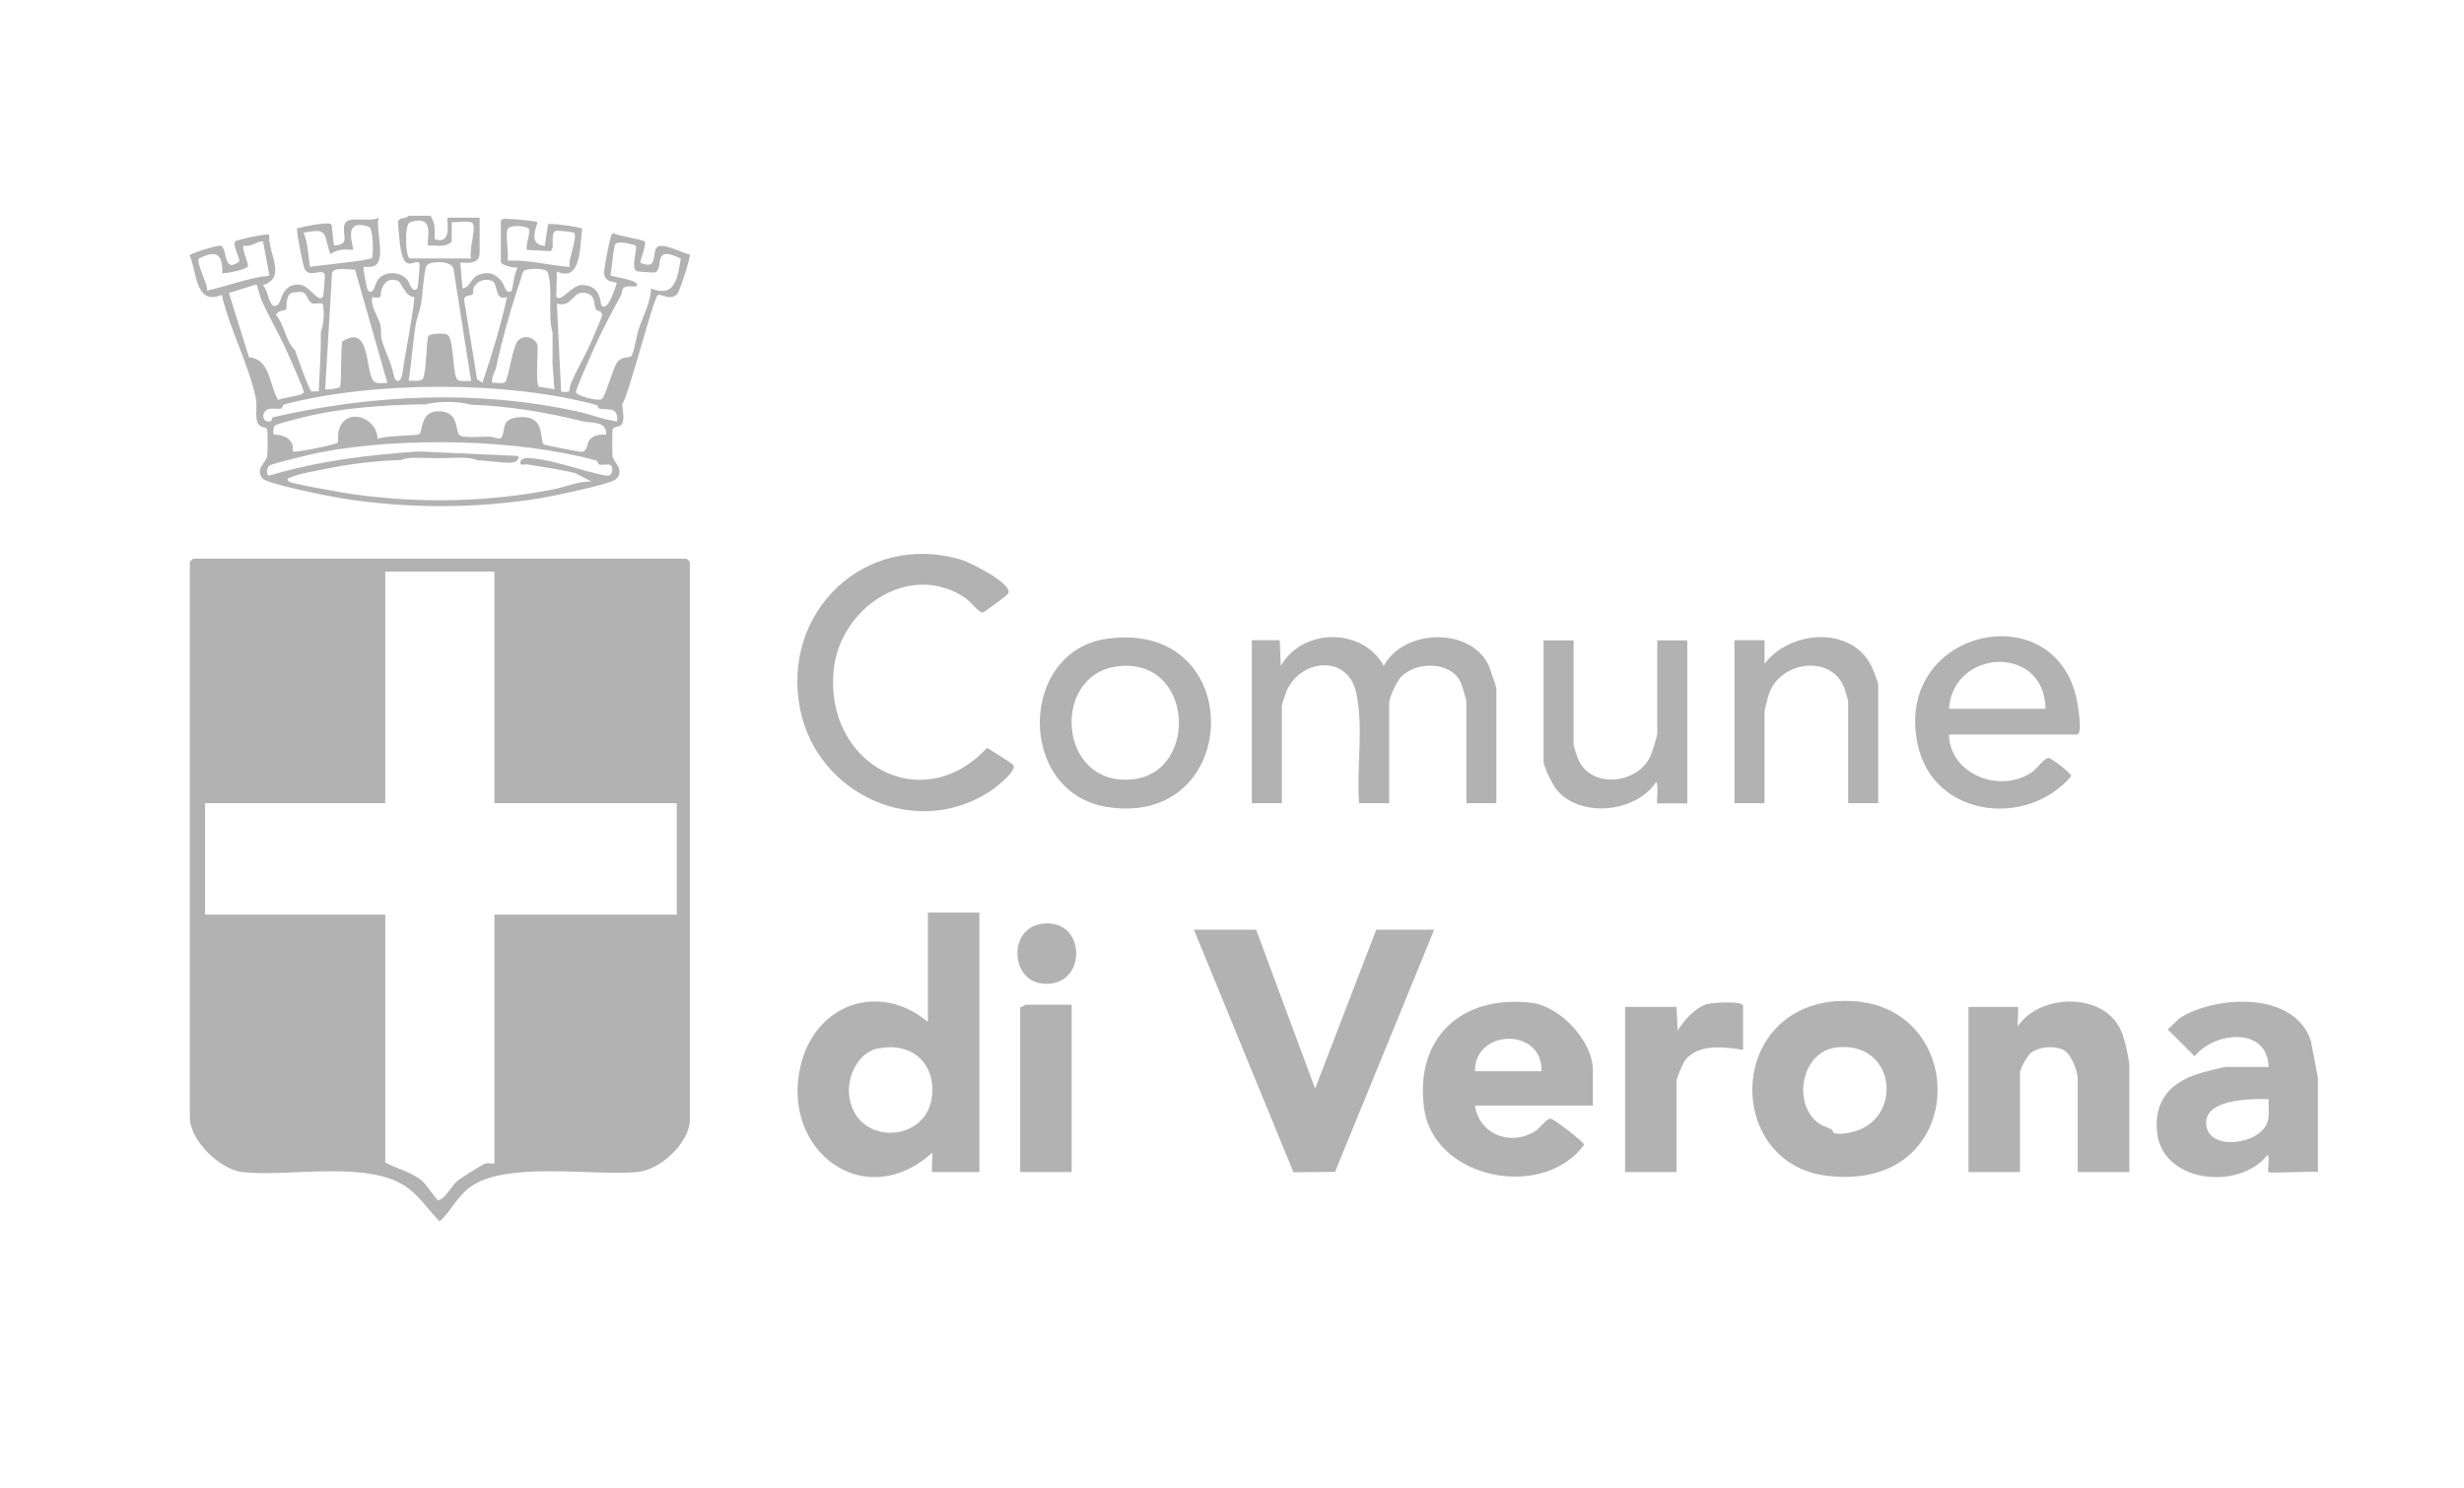 <?xml version="1.0" encoding="UTF-8"?>
<svg xmlns="http://www.w3.org/2000/svg" id="Livello_1" version="1.1" viewBox="0 0 1148.7 693.8">
  <defs>
    <style>
      .st0 {
        fill: none;
      }

      .st1 {
        fill: #b2b2b2;
      }
    </style>
  </defs>
  <path class="st1" d="M200.6,100.5c2.4,3.4,2.2,7,2,11,8.9,3.1,5.3-10,6-10h15v16.5c0,6.4-8.5,4-9,4.5l1,12c3.6-.4,3.8-4.8,7.2-6.2,4.9-2,8.2-.8,11.3,3.2,1.1,1.5,1.8,6.2,4.4,4.1.4-.4,1.4-9.4,3-11-1.7.6-8-1-8-2.5v-19c0-.7,1.2-1.1,2-1.1,2,0,14.4.9,15,1.6.5.6-5.2,10.7,3.5,11l1.5-10c.7-.7,15.3,1.2,15.9,2.1-1.2,7.5,0,25.2-11.9,19.9.3,1.9-.4,11.6,0,12,2.4,2.3,7.1-6,12.3-5.7,8.9.4,7.9,9.1,8.7,9.7,3.1,2.6,6.1-8,7-10.5,0-1.1-5.8.3-5.9-5.1,0-1.8,2.3-13.9,3-15.9.3-1,.2-1.9,1.4-2.4,2.1,1.4,13.8,3,14.5,3.9,1.1,1.6-2.4,9.2-1.9,9.9,8.1,3.6,5.3-4,7.5-7s12.1,2.7,15.4,3.1c.7,1-4.5,17-5.8,18.5-3.3,3.4-7.8-.4-9,.5-2.2,1.6-13.1,45.1-16.6,50.9,0,2.8,1.6,7.6-.7,9.8-.9.9-3.5.6-3.8,1.9s-.2,11.2,0,12.8c.5,2.6,6,6.2,1.5,10.5-2.3,2.2-30.1,8-35.2,8.8-31,5-62.6,4.9-93.6-.1-5.1-.8-33.8-6.6-35.9-9.1-3.6-4.5,1.5-7.4,2.1-10.1.3-1.6.4-11.5,0-12.8-.4-1.5-3.7-.3-4.6-3.6-1-3.4.2-6.8-.7-11.3-3.3-15.4-12.2-32.1-15.8-47.8-12.5,5.1-11.4-10.3-15-18.4.1-.9,13.1-4.9,14.5-4.5,3.4,1,.8,13.3,8.7,7.3,0-2.2-3.2-7.6-2-9.3.5-.7,15.1-4,15.9-3.1-.7,8.6,8.5,19.8-3,23.5,2.9,2.4,2.8,12.1,7,9.1,1.9-1.3,1.4-8.6,8.7-9.4,6.2-.6,9.4,8.6,12.3,5.8.4-.4,1.1-9.9.9-10.4-1-3.5-7,1.9-9.4-2.7-.8-1.6-4-18.1-3.5-18.9,2.5-.8,14.7-3.2,15.9-2,.6.6.8,10,1.6,10,7.3-.6,3.5-4.5,4.5-9.5s12-1,16-3.5c-1.5,5.3,3.6,19.9-2,22.5-1.6.8-4.8.3-5,.5-.4.4,1.6,10.6,2,11,2.9,2.4,3.3-3.7,5-5.5,3.4-3.9,10.4-3.3,13.5.6.8,1,2.1,6.3,4.5,4,.4-.4,1.4-11.6,1-12-2.2-2.2-7.2,5.8-9-8.5-.2-1.4-1.1-10.4-.9-10.9.6-2,3.8-1.1,4.9-2.6h10,0ZM210.6,112.5c-2.4,3.2-7.5,1.7-11,2-1.3-1.3,4.2-15-8.4-10.9-2.9.9-2.1,16.9-.1,16.9h28.5c-1-3.9,2.1-12.9,1-16-.7-2.1-7.8-.6-10-1v9h0ZM173.4,120.4c.7-1.1.8-14-1.5-14.7-13.1-4.3-6.5,9.9-7.4,10.8-4.1-.3-7.1-.3-10.5,2-3.4-9.6-.5-12.3-12.5-10,2.2,5.1,2.1,10.5,3,15.9,3.7-.6,28-2.9,28.8-4.1ZM236.6,107c-1,3.2.7,10.7,0,14.5,9.8-.4,19.3,2.2,29,3-1-3,3.9-14.1,2-16-.3-.3-7.9-1.1-8.3-.9-3.2,1-.3,7.9-2.6,9.5l-11.1-.6c-.7-2.5,2-8.1.9-9.9-.7-1.1-9.1-2.2-9.9.4h0ZM122.6,112.5c-3.3,0-5.4,2.9-9,2-1.1,1,2.2,8,2,9.4-.2,1.9-10,3.5-12,3.6.3-9.1-2.8-11.2-10.9-6.9-1.3,2.1,4.1,11.6,3.9,14.9,9.7-2.2,19-5.9,29-7l-3-16h0ZM296.5,114.6c-.4-.4-9-2.9-9.8-.4-1,3.4-1.4,10.5-2.1,14.3.4.5,15.3,2.2,11.9,5.1-8.2-.6-5.5,1.6-7.3,4.7-4,7.1-8.6,16.1-12,23.5-1.2,2.7-9,20-8.7,21.1.6,1.8,10.3,4.3,12,3.2,1.9-1.3,5.2-14.8,7.5-17.5s5.8-1.4,6.5-2.8c1.4-2.7,2.2-9.3,3.3-12.5,2.1-6.2,5.5-12.3,5.7-18.8,11.4,4.7,12.4-5.4,13.9-13.9-13.5-6.7-7.7,4.1-11.9,6.4-.4.2-7.7-.3-8.4-.5-3.4-.7.2-10.9-.7-12h0ZM219.6,177.5l-8.2-52.3c-1-3.9-11.8-3.7-12.7-1-1.3,4-1.6,12.8-2.4,17.6-.6,3.2-2,6.4-2.5,9.5-1.4,8.6-1.9,17.6-3.3,26.2,1.8-.1,5.5.6,6.6-.9,1.7-2.4,1.7-18.5,2.6-19.9.7-1.2,7.3-1.6,8.9-.6,3,1.8,2.4,17.6,4.4,20.6,1.1,1.6,4.8.8,6.6.9h0ZM165.5,125.7c-2.6.1-9.8-1.4-10.7,1.5l-3.2,54.3c.5.4,6.4-.4,6.9-1.1.8-1.2.2-17.9,1.1-21.2,13.3-8.5,10.5,13.5,14.5,18.4,1.5,1.7,4.5.8,6.5,1l-15.1-52.9h0ZM257.6,168.5c0-4.5,0-9,0-13.5-2.4-8.4.3-19.8-2.2-27.8-.8-2.6-10.2-2.2-11.4-.7-.3.4-2.4,7.5-3,9-3.5,10.8-7.4,24.6-9.6,35.4-.5,2.6-2.5,4.6-1.9,7.6,1.6-.2,4.6.6,5.8-.2,1.9-1.2,3.5-17.6,6.6-19.9s6.9-1.2,8.6,2.1c.6,3.3-1.2,19,1,20,.2,0,.6,0,1,0l6,1-1-13h0ZM185.3,130.9c-3.6-1.4-6,.4-7.3,3.7s1.3,4.7-4.5,4c-.7,4.7,2.7,8.8,3.8,12.7.6,2.2,0,4.8.7,7.3,1.7,5.8,4.2,9.9,5.6,16.4.9,4.1,3.4,3.2,4-.9,1.7-11.9,4.5-23.9,5.6-35.6-4.2.1-6-7-7.8-7.6h0ZM229.3,130.9c-3.3-1.1-6.3-.1-8.2,2.7-.8,1.2-.3,3.1-.8,3.7-.6.7-4.1,0-3.9,2.7l6,36.8,2.5,1.7c4.4-13.1,8.5-26.5,11.5-40-6.2,2.2-3.8-6.5-7.3-7.7h0ZM122,140.2c-1-2.3-1.4-5.2-2.4-7.6l-12.9,4,9.4,30c10,.8,9.3,12.9,13.6,19.9,2.6-1.4,11.4-1.8,11.9-3.6.3-1-6.9-17-8.1-19.6-3.3-7.4-8.2-15.8-11.5-23.2ZM145.6,141.5c-4-2.4-.8-6.7-9.3-5-3.4.7-2.5,7.4-2.9,7.8s-4.2.5-4.7,2.6c4.1,4.8,4.4,12.3,8.8,16.3.8,2.4,6.7,19,7.7,19.3.8.2,2.4-.2,3.4,0,.4-9.4,1.1-18.6,1-28,1.5-2.9,1.5-9.4,1-12.4-.2-1.3-3.8-.3-5-.6ZM277.9,144.3c-1.4-2.1.2-6.6-4.8-7.7-6.2-1.4-6.1,7-13.5,5l2,41c5.5.7,3.2-.6,4.6-3.9,2.7-6.4,6.7-13,9.3-19,.8-1.8,5.2-12,5.2-12.7,0-2.2-2.2-1.9-2.8-2.7h0ZM278.3,188.9c-41.4-11.4-104.3-11.3-145.9-.3-.8.2-.7,1.8-1.4,1.9-1.7.4-3.7-.3-5.6.2-3.7,1-3.7,6.6.8,5.8.5,0,.4-1.8,1.2-2,46.3-10.5,94.6-12.9,141.5-2.7,6.4,1.4,12.4,3.9,18.8,4.7.6-7.2-4.2-5.1-8.3-6-.7-.2-.7-1.6-1-1.6h0ZM197.6,188.5c-19.2.4-38.6,1.6-57.2,6.3-2.3.6-11,2.7-12.2,3.6-.9.7-.9,3.7-.6,4.1.4.4,6.7-.3,8.7,4.8.4,1,0,3.1.2,3.2.7.8,20.3-3.2,20.9-4.1.4-.7,0-4,.6-5.9,3.1-11,17.9-6,18,4.1,2.7-1.4,18.6-1.5,19.4-2.1,2-1.7.3-11.2,9.7-10.7,8.7.4,7.1,8.2,8.9,10.9,1.2,1.8,11.3.8,14.1.9,1.6,0,4.2,1.1,4.9.9,2.2-.6,1.4-6,3.3-7.9,2.1-2.2,6.9-2.4,9.7-1.9,7.9,1.3,5.7,11.2,7.5,12.5.7.5,16.7,3.5,17.6,3.5,3.2-.3,2.1-4.1,4.2-6.1,1.8-1.7,4.8-2.2,7.3-1.9.3-6.7-6.9-5.2-11.2-6.3-17.2-4.3-33.8-7-51.8-7.7-6.4-1.7-15.6-1.7-22,0h0ZM186.6,214.5c-11.9.4-23.6,1.8-35.2,4.2-4.2.9-11.9,2.1-15.3,3.7-.8.4-3.1.4-1.4,2.1,1.1,1.1,26,5.4,29.6,5.9,31,4.4,62.8,3.8,93.6-2.2,6-1.2,11.7-3.8,17.8-3.7l-7.6-3.9c-7.2-1.8-14.6-2.8-22-4-1.6-.3-3.9,1-3.5-1.5,1.4-2,3.3-1.6,5.4-1.4,10.7.9,23.5,6,34.2,8,3.6.9,4-3.9,2.3-4.9-1.1-.6-3.6.2-5.2-.2-.7-.2-.6-1.7-1.4-1.9-36.6-10-90.3-11.1-128.5-3.8-3.2.6-22.5,5.2-23.8,6.2-1.5,1.2-1.7,5.4.5,4.5,22.4-6.7,45.7-9.5,69-11.1l46.5,2.1c.3,1.9-.8,2.7-2.5,3-2.9.6-12.3-.9-16.5-1-4.5-1.8-10.9-1-16-1h-5c-4.8,0-10.9-.8-15,1h0Z"></path>
  <path class="st1" d="M1080.6,502.5v44c-3.2-.6-22.2.8-23,0s.8-6.7-.5-8c-13,16.7-49,13.2-51.5-10.5-1.5-14.3,5.7-22.9,18.8-27.2,2.4-.8,11.8-3.3,13.7-3.3h19.5c-.4-18.8-25-16.7-34.5-5l-12.5-12.5,5.6-5.3c16.9-10.7,53.5-12.6,61.1,10.6l3.3,17.2h0ZM1057.6,512.5c-7.9-.2-29.8-.2-29.1,11.5.7,11.5,18.9,10,25.6,3.6,4.9-4.7,3.3-8.8,3.5-15h0Z"></path>
  <path class="st1" d="M90.1,260.5h230c.1,0,1.5,1.4,1.5,1.5v260c0,10.8-13.8,23.6-24.5,24.5-21,1.9-62.2-5.4-78.6,7.5-5.6,4.4-8.4,10.8-13.5,15.5-5-4.9-8.9-11.1-14.6-15.4-18-13.6-55.4-5.1-77.4-7.6-10.6-1.2-24.5-14.8-24.5-25.5v-259c0-.3,1.2-1,1.5-1.5h0ZM230.6,266.5h-51v108h-84v52h84v115.5c5.7,3.1,11.4,4.2,16.7,8.2,2.4,1.8,7.2,9.3,7.8,9.4,2.8.3,6.4-6.5,8.8-8.7,1.5-1.4,12.5-8.2,13.3-8.4,1.1-.3,4.3.2,4.3,0v-116h85v-52h-85v-108h0Z"></path>
  <path class="st1" d="M456.6,425.5v121h-22c-.5,0,.3-7.9,0-9-31.4,28.4-70.4-.7-61.5-40,6.5-29.2,36.5-40.1,59.5-21v-51h24ZM409.3,488.8c-9,1.9-14.1,12.4-13.5,21,1.8,24.9,37.2,24,38.8.3,1-15.4-10.4-24.3-25.3-21.2Z"></path>
  <polygon class="st1" points="585.6 433.5 613.1 507.6 641.6 433.5 668.6 433.5 622.4 546.4 603 546.6 556.6 433.5 585.6 433.5"></polygon>
  <path class="st1" d="M857.4,466.8c61.8-3.3,62.5,90.1-6,81.4-47.1-6-46.7-78.6,6-81.5h0ZM854.8,528.2c1.9.8,5,.4,7,0,26.1-4.5,22.7-43.3-5.8-39.8-15.7,2-20.3,24.5-9.4,34.4,2.4,2.1,4.5,2.5,7.1,3.7.7.3.8,1.5,1.1,1.6h0Z"></path>
  <path class="st1" d="M742.6,515.5h-55c2,13.6,16.9,19.2,28.3,11.8,1.9-1.2,5.2-5.9,7-5.7,1.5.1,15.6,10.9,15.6,12.2-19.1,26-70.1,16.2-74.6-17.1s18.1-53,50.1-49.1c13.4,1.6,28.6,17.9,28.6,31.4v16.5h0ZM718.6,499.5c.8-20.4-31.1-20-31,0h31Z"></path>
  <path class="st1" d="M992.6,546.5h-24v-43.5c0-3.7-3-11.5-6.6-13.4-4.2-2.2-11.6-1.6-15.3,1.4-1.5,1.2-5,7.5-5,9v46.5h-24v-77h23c.5,0-.3,7.9,0,9,10.4-15.3,39.7-15.9,47.9,1.6,1.9,4,4.1,13.6,4.1,17.9v48.5h0Z"></path>
  <path class="st1" d="M697.6,374.5h-14v-47.5c0-1-2.2-7.9-2.8-9.2-4.9-9.6-20.7-9.4-27.6-2.2-2.1,2.2-5.6,9.6-5.6,12.4v46.5h-14c-1.3-16.4,2.3-36.2-1.5-52.1-4.2-17.3-25.8-15.1-32.3-.2-.4.9-2.2,6.4-2.2,6.8v45.5h-14v-76h13l.5,12c9.9-17.6,38-18.2,48,0,9.2-17.2,39.9-18.2,48.7-.7.6,1.3,3.8,10.5,3.8,11.2v53.5h0Z"></path>
  <path class="st1" d="M472.4,356.7c1.7,3-8.5,10.7-10.9,12.3-34.5,22.6-80.6,1.5-88.5-38.4-9-45.4,30.5-83.2,75.5-69.5,3.9,1.2,23.5,11,21.6,15.5-.4.9-11.2,9-12,9-1.9,0-5.9-5.4-8.2-6.9-25.8-17.2-58.2,4.6-61.2,33.5-4.6,43.7,40.8,69.4,71.5,36.5,1.7,1,11.9,7.4,12.2,8h0Z"></path>
  <path class="st1" d="M908.6,342.5c.4,18.9,24.3,27.7,38.9,17.4,2-1.4,5.5-6.5,7.6-6.5,1.1,0,10.7,7.3,10.5,8.5-20.6,24.3-64.1,19.2-71.5-14.4-11.9-54,63.9-71.1,74.1-21.1.5,2.5,2.9,16.1,0,16.1h-59.5ZM953.6,330.5c-.4-30.3-43.2-28-45,0h45Z"></path>
  <path class="st1" d="M516.3,297.8c65.6-8.9,63.1,88.3,0,78.5-42.5-6.6-41.6-72.9,0-78.5h0ZM520.3,310.8c-30.4,4.4-27,56.1,7.6,52.6,31.5-3.2,28.5-57.9-7.6-52.6h0Z"></path>
  <path class="st1" d="M733.6,298.5v48.5c0,.9,1.8,6.3,2.4,7.6,6.5,13.4,27.5,10.7,33.3-1.8.8-1.6,3.3-9.5,3.3-10.7v-43.5h14v76h-14c-.5,0,.8-8.8-.5-10-9.4,14.4-35.6,17-46.5,3.5-1.8-2.2-6-10.6-6-13v-56.5h14Z"></path>
  <path class="st1" d="M875.6,374.5h-14v-47.5c0-.4-1.4-5.3-1.8-6.2-5.8-15.6-29.4-12.8-35,2.4-.5,1.4-2.2,7.8-2.2,8.8v42.5h-14v-76h14v11c11.8-15.5,40.1-17.9,49.7.8.7,1.3,3.3,7.9,3.3,8.7v55.5h0Z"></path>
  <path class="st1" d="M812.6,489.5c-8.6-1.3-20.6-3-26.8,4.6-1.2,1.5-4.2,8.4-4.2,9.9v42.5h-24v-77h24l.5,11c3.1-4.8,8-10.6,13.7-12.3,2.5-.7,16.8-1.7,16.8.8v20.5h0Z"></path>
  <path class="st1" d="M499.6,468.5v78h-24v-77c1,.3,2.2-1,2.5-1h21.5Z"></path>
  <path class="st1" d="M485.3,430.8c22-3.5,21.9,31.1-.2,27.7-14-2.2-14.8-25.3.2-27.7Z"></path>
  <path class="st0" d="M230.6,266.5v108h85v52h-85v116c0,.2-3.2-.2-4.3,0-.8.2-11.8,7-13.3,8.4-2.5,2.2-6,9-8.8,8.7-.6,0-5.4-7.6-7.8-9.4-5.4-4-11.1-5.1-16.7-8.2v-115.5h-84v-52h84v-108h51Z"></path>
</svg>
